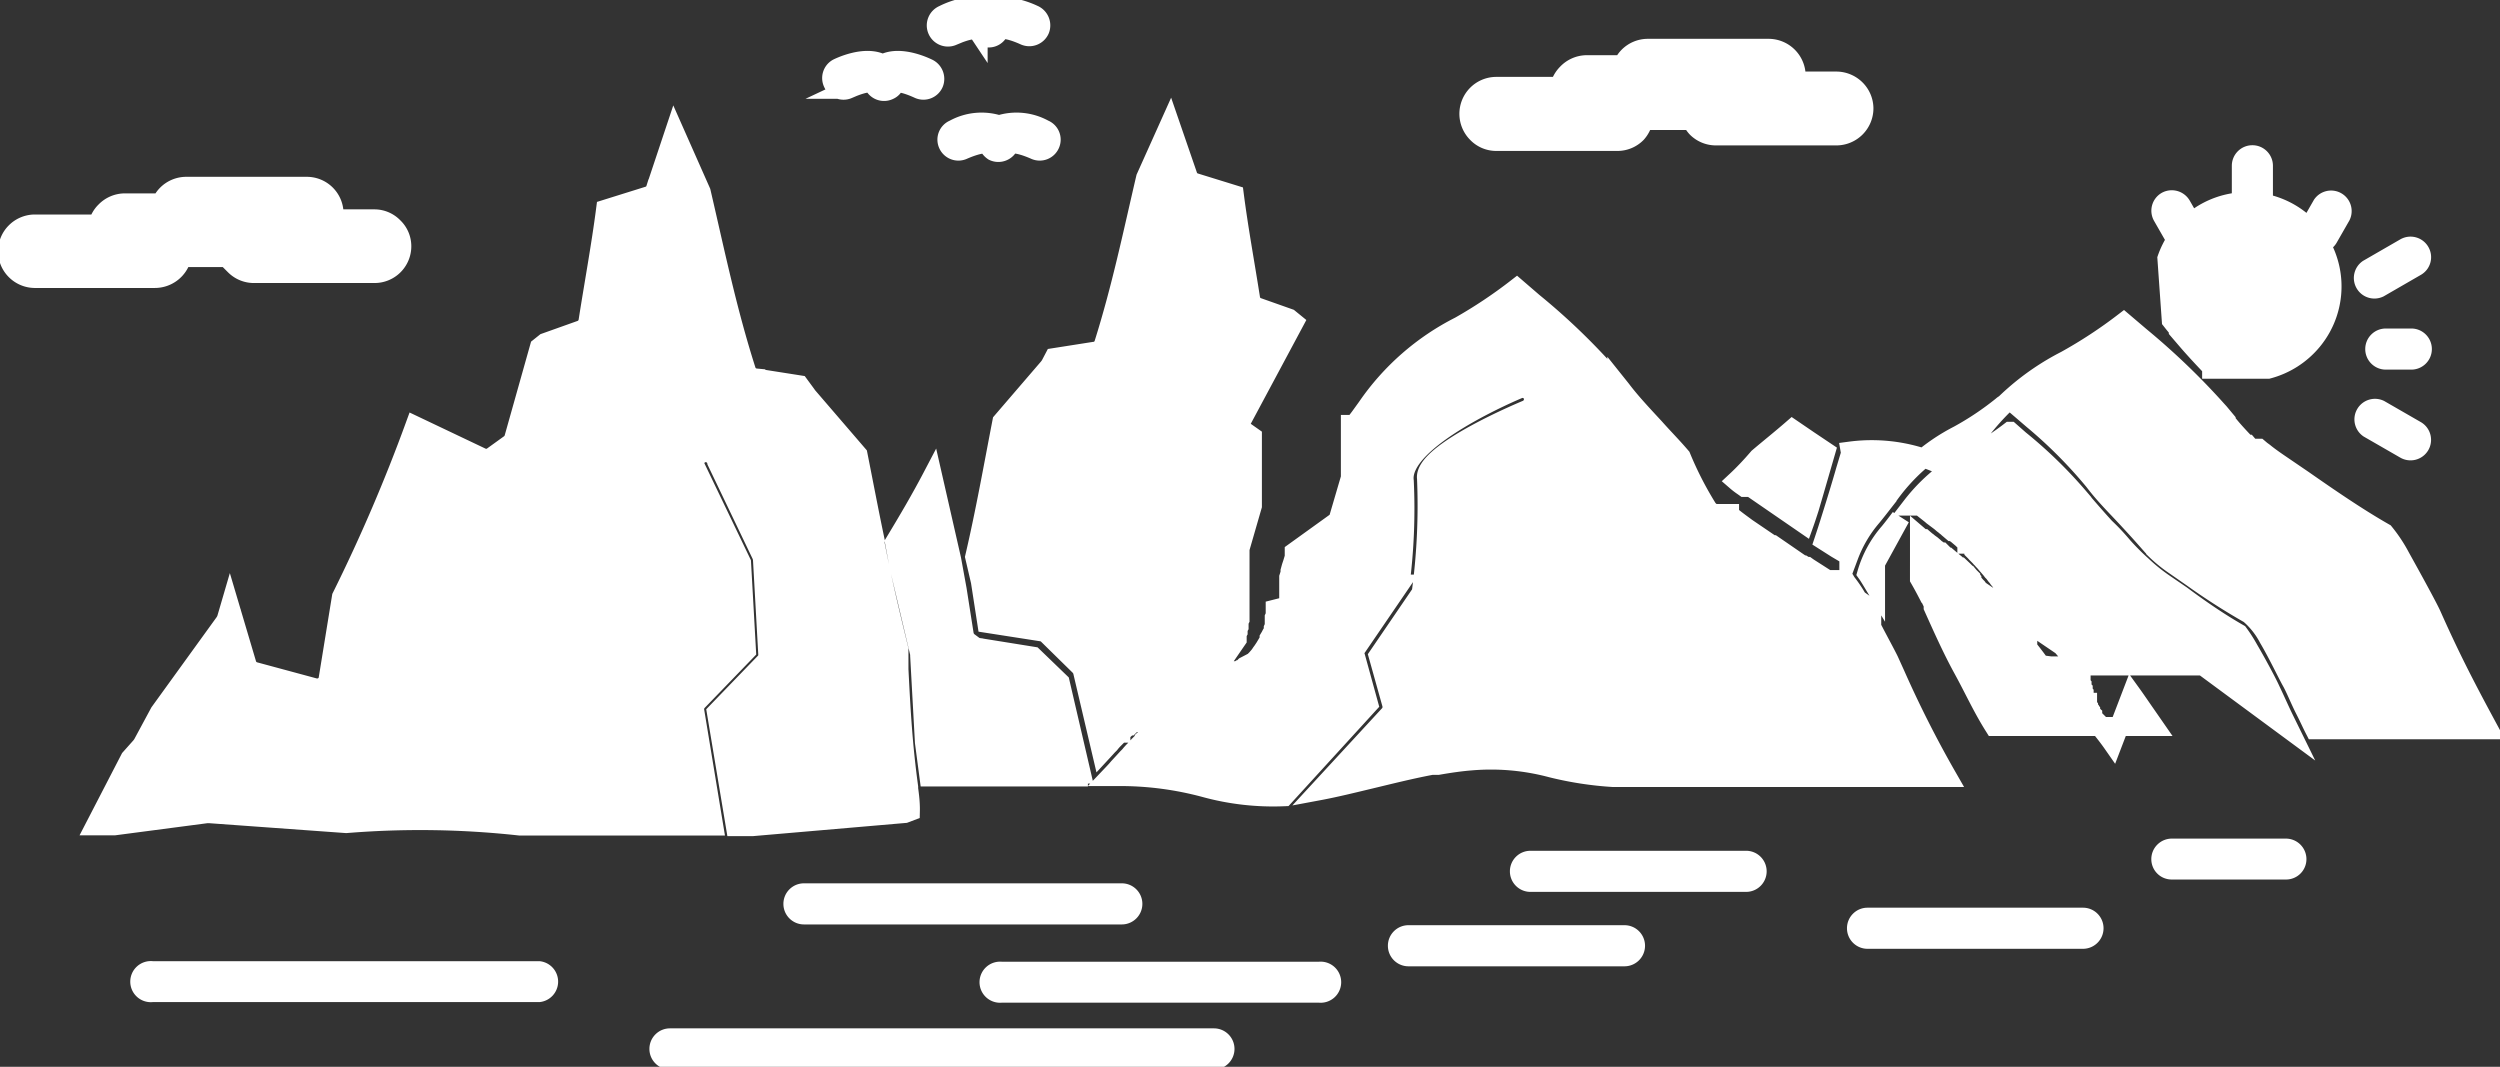 <svg xmlns="http://www.w3.org/2000/svg" viewBox="0 0 131.35 56.05"><rect x="0" y="0" width="131.35" height="56.05" fill="#333333" stroke="none"/><defs><style>.cls-1{fill:#fff;stroke:#fff;stroke-miterlimit:10;strokeWidth:0.73px;fill-rule:evenodd;}</style></defs><g id="Layer_2" data-name="Layer 2"><g id="Layer_1-2" data-name="Layer 1"><g id="_333_Mountain_hill_landscape_nature_cliff" data-name="333, Mountain, hill, landscape, nature, cliff"><path class="cls-1" d="M51.51,30.55l.34,2.2,2.89.45a.58.58,0,0,1,.31.16L56.72,35a.64.64,0,0,1,.16.29l1,4.26h0l.12-.13h0l.11-.12h0l.1-.11,0,0,.1-.1,0,0,.08-.1,0,0,.09-.1,0,0,.08-.08,0,0,.08-.08,0,0,.07-.07,0,0,.07-.07,0,0,.06-.07,0,0,.05,0,0-.05,0,0,0,0,.05-.05,0,0,0,0,0,0,0-.05.05,0,0,0,0,0,0,0,.05,0,.25-.23,0,0,.06,0,0,0,.06-.06h0l.06-.06h0l.06-.06h0l.06,0,0,0,.06,0h0l.07-.06h0l.08-.07h0l.08-.06h0l.08-.06h0l.07-.06h0l.07-.06h0l.07-.06h0l.07,0h0l.07,0h0l.07-.05h0l.07,0h0l.07,0,0,0,.07,0,0,0,.06,0,0,0,.06,0,0,0,.06,0,0,0,.06,0,0,0,.05,0,0,0,.06,0,0,0,0,0,.06,0,.05,0,.06,0,.05,0,.06,0,.05,0,.07,0,0,0,.08,0,0,0,.09,0,0,0,.09,0,0,0,.09,0,0,0,.1-.06,0,0,.1-.07h0l.12-.07,0,0,.13-.07h0l.14-.08h0l.14-.08h0l.14-.09h0l.16-.1h0l.07,0,0,0,.06,0,0,0h0l.05,0,0-.05,0,0h0l.06,0h0l0-.06,0-.06h0l0-.07h0l.05-.06h0l0-.07h0v0L65,33.6h0l0-.07h0l0-.08h0l0-.08h0l0-.08h0l.05-.09h0l0-.09h0l0-.09h0l.05-.09h0l0-.09h0l0-.09h0l0-.1h0l.05-.1h0l0-.09h0l0-.1h0l0-.1h0l0-.1h0l0-.1h0l0-.1h0l0-.1h0l0-.1,0-.11h0l0-.11h0l0-.11h0l0-.1h0l0-.11h0l0-.11h0l0-.1h0l0-.11h0l0-.1h0l0-.1h0l0-.11h0l0-.1h0l0-.1h0l0-.11h0l0-.1h0l0-.1h0l0-.09h0l0-.1h0l0-.09h0l0-.1h0l0-.09h0l0-.09h0l0-.09h0l0-.09h0l0-.09h0l0-.09h0l0-.09h0l0-.08h0l0-.08h0l0-.08h0l.65-2.25h0l0-.11h0l0-.1h0l0-.1h0l0-.1,0-.09h0l0-.1h0l0-.09,0-.09,0-.09h0l0-.08,0-.08,0-.08h0l0-.09,0-.07h0l0-.07h0l0-.08h0l0-.07,0-.07h0l0-.07h0l0-.07h0l0-.07,0-.07h0l0-.06h0l0-.06h0l0-.07,0-.06h0l0-.06h0l0-.06,0-.06h0l0-.06h0l0-.05h0l0-.06,0-.05h0l0-.06h0l0-.05,0-.05,0-.05h0l0-.05,0,0h0l0-.06h0l0-.05,0,0h0l0-.06,0,0h0l0-.06,0,0,0-.05,0-.05h0l0,0h0l0-.05h0l0,0,0-.05,0-.05h0l0-.05,0-.05,0,0,0-.05,0-.05h0l0,0,0-.06,0,0,0-.05,0-.05,0-.05v0l0,0v0l0,0,0,0v0h0l0,0v0l0,0h0l0,0v0l-.44-.31a.64.64,0,0,1-.23-.33L68,16.94l-.27-.22-1.64-.58a.58.58,0,0,1-.39-.49c-.28-1.79-.62-3.63-.85-5.42l-2.07-.64a.57.57,0,0,1-.37-.37l-.94-2.73L60.19,9.34c-.7,3-1.28,5.8-2.2,8.72a.57.57,0,0,1-.51.4l-2.1.33-.21.4-.08.11-2.45,2.85c-.46,2.38-.88,4.75-1.43,7.11Zm-45-19.89H8.47a1.37,1.37,0,0,1,.3-.45,1.44,1.44,0,0,1,1-.42h6.34a1.43,1.43,0,0,1,1.44,1.45,2.11,2.11,0,0,1,0,.26h2.13a1.4,1.4,0,0,1,1,.43,1.39,1.39,0,0,1,.43,1,1.43,1.43,0,0,1-1.45,1.44H13.34a1.42,1.42,0,0,1-1-.41l-.05-.05a1.7,1.7,0,0,1-.26-.38H9.55a1.46,1.46,0,0,1-1.41,1.1H1.81a1.44,1.44,0,0,1-1-.43,1.42,1.42,0,0,1,0-2,1.44,1.44,0,0,1,1-.43H5.15a1.4,1.4,0,0,1,.38-.67A1.44,1.44,0,0,1,6.55,10.66ZM56.66,40.74l.08-.07h.08l0,0h0l-1.12-4.82-1.42-1.37-2.86-.46a.57.57,0,0,1-.27-.11l-.27-.2a.64.64,0,0,1-.22-.37l-.37-2.36L50,29.39h0L49,25c-.65,1.24-1.27,2.29-2,3.5l.24,1.28,1.08,4.57h0l0,.1v0L48.57,39l.24,1.82h7.85ZM99.85,27.2c-.23.31-.41.54-.58.75a5.7,5.7,0,0,0-1.19,2.17c.1.14.2.31.31.49h0v0h0v0h0v0h0v0h0l.15.25v0l0,0v0l0,0h0v0h0v0h0v0h0v0h0v0h0v0h0v0h0l0,0h0v0h0v0h0v0h0v0h0v0h0v-.08h0v0h0v0h0v0h0v0h0v0h0v0h0v0h0v0h0v0h0v-.06h0v0h0v0h0v0h0v0h0v0h0v0h0v0h0V30h0v0h0v-.05h0v0h0v-.05h0v0h0v-.09h0v0h0v-.22h0v0h0v0h0v0h0v0h0v0h0v0h0v0h0v0h0v0h0v0h0v0h0v0h0v0h0v0h0v0h0v0h0v0h0v0h0v0h0v0h0v0h0v0h0v0h0v0h0v0h0v0h0v0h0v0h0v0h0v0h0v0h0v0h0v0h0v0h0v0h0v0h0v0h0v0h0v0h0v0h0v0h0v0h0v0h0v0h0v0h0v0h0v0h0v0h0v0h0v0h0v0h0v0h0v0h0v0h0v0h0v0h0v0h0Zm20.44,11.14-.28-.57c-.23-.47-.46-1-.71-1.52-.13-.3-.67-1.32-1.15-2.14a7.43,7.43,0,0,0-.53-.83c-1-.57-2.05-1.29-3-2l-.92-.63a9.48,9.48,0,0,1-1.15-.93,12.7,12.7,0,0,1-1-1c-.32-.38-.63-.71-.94-1l0,0c-.44-.48-.89-1-1.25-1.42l-.16-.2a23.73,23.73,0,0,0-3.09-3l-.5-.44a16.35,16.35,0,0,1-2.07,1.35,9.22,9.22,0,0,0-3.1,2.58h.45l.57.45h0l.08.07h0l.08.06.08.06h0l.08.06.08.06h0l.08.06h0l.07.06h0l.07.06.08.06h0l.07.06h0l.07.05h0l.06.06h0l.06.05h0l.07.06h0l.07.06.07,0h0l.07.05.06.06h0l.07.05.07.06.06.05h0l.07.06h0l.06.05h0l.06.06h0l.07.06h0l.06.05h0l.06.06h0l0,.05h0l.06,0h0l.06.06h0l.06.06h0l.06.05h0l.07.06h0l.06.06h0l0,.06h0l.06.06h0l.06.07.06.06.06.06.06.06h0l.06.07h0l.06.06.06.07h0l.06.06.06.07.06.07h0l.07.08.06.07.06.07h0l.06.07h0l.06.08.07.07.06.08.06.08h0l.07.08h0l.06.09.07.08h0l.06.09.07.09h0l.07.09.06.09.08.09.07.09.06.1,0,.07.06.08,0,.07,0,.07,0,.06,0,.07.06.07,0,.06h0l.06.07,0,.07,0,.06.06.06,0,.07.06.06,0,.06,0,.06.05.06,0,.06,0,.06,0,.06,0,.06.05.06,0,.05,0,.06,0,.06.06,0,0,.06,0,.06,0,0,.05.06,0,0,0,.05,0,.06,0,.05,0,0,0,.06,0,0,.05.05,0,.06h0l0,.05.06,0,0,.05h0l.06,0h0l0,.06h0l0,0h0l.05,0,0,.05,0,0h0l0,.05h0l.1.1h0l0,.06h0l0,.05,0,0h0l.06,0h0l0,.05h0l0,.06h0l.05.05h0l0,0h0l0,.05.06,0h0l0,.06h0l0,0h0l0,.06h0l0,0h0l0,0h0l0,0h0l0,0h0v0h0l0,0h0l0,0h0l0,0h0l0,0h0l0,0h0l0,0h0l0,0h0l0,0h0v0h0l0,0h0l0,0,0,0v0l0,0,0,0h0l0,0h0l0,0h0l0,0,0,0,0,0,0,0,0,0,0,0,0,0h0l0,0h0l0,0h0l0,0h0l0,0h0l0,0h0l0,0,0,0,0,0h0l0,0h0l0,0,0,0,0,0h0l0,0h0l0,0h0v0h0l0,0h0l0,0,0,0,0,0,0,0,0,0,0,0,0,0,0,0,0,0,0,0,0,0,0,0,0,0v0h0l0,0h0v0l0,0h0v0h0v0h0v0h0v0h0v0h0v0l0,0v0h0v0h0v0l0,0h0l0,0v0h0l0,0h0v0h0v0h0v0h0l0,0h0l0,0v0h0v0h0v0l0,0v0h0v0h0l0,0v0h0l0,0h0v0h0v0h0v0l0,0c.23.28.45.57.67.88l.54.07h8ZM97.54,31.43l0-.06v0a6.93,6.93,0,0,0-.52-.76l-.06-.1h-.38l-.08-.06h-.13l0,0h0l0,0h-.36l-1-.64-.07-.05,0,0h0l0,0h0l0,0h0l0,0h0l-.06,0h0l0,0h0l0,0h0l-.13-.08h0l0,0h0l0,0h0l-.06,0h0l-1.54-1.06h0l-.06,0h0l-1.31-.89-.19-.14h0l0,0h0c-.26-.19-.5-.37-.72-.56h0l0,0h0l0-.05h-.09l0,0H90l-.25-.22A18.4,18.4,0,0,1,88.33,24c-.46-.54-.92-1-1.39-1.53-.63-.68-1.26-1.35-1.75-2l-.24-.3a34.07,34.07,0,0,0-4.39-4.29l-.87-.75a24.93,24.93,0,0,1-3,2,13.08,13.08,0,0,0-4.87,4.26l-.39.54h0l0,0-.16.21h0l-.13.16h0v0H71v0h0l0,0h-.05l0,0h0v0h0v0h0v0h0v0h0v0h0l0,.05,0,0,0,.05,0,.05,0,0,0,0,0,0,0,0,0,0,0,0h0l0,0,0,.05h0l0,0,0,0h0l0,0,0,.05h0l0,0,0,.05h0l0,0h0l0,0,0,.05h0l0,0,0,.05h0l0,0h0l0,.05,0,0h0l0,.05h0l0,0h0l0,0h0l0,0h0l0,.05h0l0,.05h0l0,.05,0,.05h0l0,.06h0l0,.05h0l0,.05h0l0,.05h0l0,.05h0l0,.06,0,.06h0l0,.06h0l0,.06h0l0,.06h0l0,.06,0,.06,0,.07,0,.07,0,.07,0,.07h0l0,.07h0l0,.07,0,.07,0,.08h0l0,.07,0,.08,0,.09,0,.08,0,.08h0l0,.09h0l0,.09h0l0,.09h0l0,.09h0l0,.09h0l-.66,2.25h0L68,29h0l0,.09h0l0,.09h0l0,.09h0l-.09.3h0l-.07.21h0l-.06.22h0l0,.11h0l-.07.22h0l0,.12h0l0,.11h0l0,.11h0l0,.1h0l0,.12h0l0,.11h0l0,.12h0l0,.11h0l0,.12h0l0,.12h0l0,.12h0l0,.11h0l0,.12h0L67,32h0l0,.11h0l0,.11h0l0,.11h0l-.05.11h0l0,.12h0l0,.12h0l0,.11h0l0,.11h0l-.05.11h0l0,.11h0l-.05.11h0l-.06.1h0l-.05.1h0l-.06.1h0l0,.1h0l-.06.1h0l-.06.1h0l-.06.1h0l-.06.1h0l-.06.09h0l-.06.09h0l-.06.08h0l-.06.09h0l-.06.08h0l-.07.08h0l-.06.07h0l-.07.07h0l-.06.07h0L65.4,35h0l-.06.06h0l-.08.06h0l-.06.07-.07,0-.07.05-.07,0-.07,0-.07,0h0l-.16.09h0l-.16.09h0l-.15.09h0l-.14.09h0l-.14.08h0l-.14.08h0l-.13.07h0l-.13.07h0l-.24.16h0l-.12.07h0l-.11.07h0l-.1.07h0l-.1.06h0l-.1.07h0l-.11.06h0l-.09.07h0l-.09.06h0l-.1.06h0l-.1,0h0L62.3,37h0l-.09.06h0l-.09.06h0l-.08.06h0l-.08.06h0l-.08.06h0l-.08.06h0l-.08.06h0l-.08.06h0l-.08.06h0l-.08.06h0l-.07.06h0l-.07.06h0l-.08.06h0l-.07.06h0l-.08.07h0L61,38h0l-.07.06h0l-.08.07h0l-.07.07h0l-.09.07h0l-.07.08h0l-.08.07h0l-.08.07h0l-.08.08h0l-.08.08h0l-.08.09h0l-.08.08h0l-.09.08h0L60,39h0l-.09.08h0l-.09.09h0l-.09.1h0l-.1.11h0l-.1.1h0l-.1.11h0l-.1.12h0l-.11.11h0l-.11.12h0l-.11.12h0l-.12.13h0l-.12.13-.12.14h0l-.13.14-.19.2H59a17.08,17.08,0,0,1,4.27.58,13.58,13.58,0,0,0,4.2.48L71.91,37l-.68-2.47A.55.55,0,0,1,71.3,34l2.26-3.31a31,31,0,0,0,.22-5.42c-.29-2.22,6-4.82,6-4.82a.57.57,0,0,1,.75.32.59.59,0,0,1-.32.75s-5.44,2.24-5.26,3.61A34.12,34.12,0,0,1,74.69,31a.57.57,0,0,1-.11.28l-2.17,3.18L73.12,37a.6.6,0,0,1-.14.55l-3.69,4c.91-.17,1.83-.4,2.75-.62s2.11-.52,3.19-.72l.33,0c.63-.11,1.2-.19,1.7-.23h0a12.32,12.32,0,0,1,4.25.37,18,18,0,0,0,3.25.5c.56,0,8.63,0,14.27,0h3.3a58.23,58.23,0,0,1-2.74-5.41l-.34-.75h0v0h0c-.18-.37-.53-1-.91-1.74v0l0-.08v0l0,0,0-.05h0l0,0h0l0-.05h0l0,0h0l0-.05h0l0-.06h0l0,0h0l0,0h0l0,0h0l0,0v0l0,0h0l0,0v0l0,0h0V32l0,0,0,0v0l0,0v0l0,0v0l0,0,0,0v0h0l0,0v0h0v0h0v0h0v0h0v0h0v0h0v0h0v0h0ZM111,39.07h0c-.23-.33-.49-.66-.77-1l0,0h0v0h0v0h0l0,0h0l0,0v0h0l0,0v0h0l0,0h0l0,0,0,0h0v0h0v0h0v0l0,0h0v0h0l0,0h0l0,0h0v0h0v0h0l0,0h0l0,0v0h0v0h0l0,0v0h0v0h0v0h0v0h0v0h0l0,0h0l0,0h0l0,0h0v0h0l0,0h0l0,0h0l0,0h0l0,0h0l0,0h0l0,0h0l0,0h0l0,0h0v0h0v0h0l0,0h0l0,0h0l0,0h0v0h0l0,0,0,0h0l0,0h0v0h0l0,0h0l0,0h0l0,0h0v0h0l0,0h0l0,0h0v0h0l0,0h0l0,0,0,0h0l0,0h0l0,0h0l0,0,0,0,0,0h0l0,0h0l0,0h0l0,0v0l0,0,0,0h0l0,0h0l0,0h0l0,0h0v0l0,0,0,0,0,0,0,0h0l0,0h0l0,0,0,0v0l0,0h0l0,0,0-.06-.06-.05,0-.06-.05-.05-.06-.06-.05-.05,0,0-.06-.06,0,0,0-.05h0l0-.06-.06-.05h0l0,0,0-.05-.05-.06h0l0-.05h0l0,0h0l0,0h0l-.06-.06h0l0-.05,0,0-.05-.06,0,0h0l0-.06h0l0,0h0l0,0h0l-.05-.06h0l0-.05h0l0-.06h0l0-.06h0l-.06,0h0l0-.05h0l0-.06h0l-.06-.06h0l0,0h0l-.06-.06h0l0-.06h0l0-.06h0l0,0h0l0-.07h0l0,0h0l0-.06h0l-.05-.06h0l0-.07h0l0-.06h0l-.06-.06h0l0-.06h0l0-.07h0l0-.06h0l-.05-.06h0l0-.07h0l0-.06h0l0-.07h0l0-.07,0-.06h0l-.06-.07h0l0-.07,0-.07-.06-.08,0-.07-.05-.07-.06-.07,0-.08,0-.07-.07-.09-.06-.09-.06-.08-.06-.08-.07-.09h0l-.06-.08h0l-.06-.07-.06-.08h0l-.06-.08h0l-.06-.07,0-.08h0L104,31l-.06-.07-.05-.07h0l-.06-.06h0l-.06-.07-.05-.06h0l-.06-.07-.06-.07h0l0-.06-.06-.06,0-.06-.06-.06h0l-.05-.06-.06,0h0l-.05-.06h0l-.06-.05h0l-.06-.06h0l0-.06h0l-.05-.05h0l-.17-.16h0l-.06,0-.05-.06h0l-.06-.05h0l-.06-.06h0l-.11-.09h0l-.06,0h0l-.06-.05h0l-.06-.05h0l0-.05h0l-.13-.11h0l-.06,0h0L102,29h0l-.06,0h0l-.06-.05h0l-.06-.05h0l-.07-.05h0l-.07-.05h0l-.06-.06-.06-.05h0l-.07-.06h0l-.07-.05h0l-.07-.05-.07-.06-.07-.05-.07-.06h0l-.07-.06-.07,0-.08-.06-.07-.06v.34h0v.16h0v.05h0v0h0v0h0v.09h0v0h0v.12h0v0h0v.2h0v.08h0v.14h0v.08h0V30l0,0v0h0v.1l0,0v.07l0,0v.1h0l0,0v0h0l0,0v.07l0,0v0l0,0v0h0l0,0h0v.07l0,0h0v0l0,0v0l0,0h0v0l0,0v0h0v0h0v0l0,0h0l0,0,0,0v0l0,0v0l0,0h0l0,0h0l0,0h0v0l0,0h0l0,0,0,0,0,0h0v0l0,0,0,0h0l0,0v0l0,0,0,0,0,0,0,0,0,0,0,0,0,0,0,0c.15.26.29.52.42.77h0v0h.06v0h0l0,0h0l0,0v0h0v0h0v0l0,0h0v0h0v0h0l0,.07h0l.24.5v0h0v0h0v0h0v0h0v0h0v0h0l0,0h0v.05h0v0l0,.1h0c.52,1.16,1,2.23,1.57,3.27s1,2,1.63,3l3,0c1.8,0,3.6,0,5.42,0l-.43-.62c-.26-.37-.5-.73-.76-1.09ZM97.21,23.7a.52.52,0,0,1,0,.18l-.25.83c-.2.7-.47,1.59-.77,2.54h0v0c-.11.36-.24.76-.37,1.15l.66.42,0,0h0l.66.39a6.82,6.82,0,0,1,1.21-2.05c.24-.29.5-.63.79-1a10.22,10.22,0,0,1,3.75-3.3,15.35,15.35,0,0,0,2.3-1.54.56.56,0,0,1,.76,0l.85.73A24.42,24.42,0,0,1,110,25.26l.18.23c.34.43.76.88,1.19,1.33l0,0c.35.37.7.75,1,1.08s.6.68.89,1a7.42,7.42,0,0,0,1,.81l.92.64a34.35,34.35,0,0,0,3,1.92,4.26,4.26,0,0,1,1,1.26c.49.83,1,1.91,1.2,2.26s.46,1,.7,1.47.36.75.53,1.08h9.16c-.46-.85-.9-1.67-1.34-2.53-.57-1.11-1.11-2.24-1.67-3.5-.2-.44-1-1.9-1.64-3.05a7.68,7.68,0,0,0-.84-1.27c-1.42-.81-2.89-1.82-4.28-2.79l-1.32-.9c-.26-.18-.5-.35-.72-.53h0l0,0h0l0,0h0l-.15-.11h0l-.13-.11h-.06l0,0h0v0h0l0,0h0l0,0h0v0h0v0h0l0,0h0v0h0l0,0h-.05l0,0h0l0,0h0l0,0h0v0h0v0h0l0,0h0l0,0h0l0,0h-.07l0,0h0l0,0h0l0,0h-.07v0h0v0h0v0h0v0h0v0h0l0,0h-.06l0,0h0v0h0v0h-.1l0,0h0v0h0l0,0h0v0h0v0h0l0,0h-.05v0h0v0h0v0h0l0,0h0l0,0h0l0,0h0v0h0l0,0h0v0h0v0h0l0,0h0l0,0h0l0,0,0,0h0l0,0h0l0,0h0l0,0h0l0,0h0v0h0v0h0l0,0h0l0,0h0v0l0,0h0v0h0v0h0l0-.05h0v0h0l0,0,0,0h0l0,0h0l-.08-.09h0l0,0h0l0,0h0l0,0h0l0,0h0l0,0h0v0h0l0,0h0l-.06-.07h0l0,0h0l0,0h0v0h-.06v0h0v0h0v0h0v0h0v0h0v0h0l0,0h0v0h0l0,0h0l0,0h0l0,0c-.36-.38-.71-.75-1-1.12h0l-.06-.07h0l0,0h0l0-.05h0l0,0h0l0,0h0l0,0h0l0,0h0l0,0h0l0,0h0l0,0h0l0,0h0l0,0h0v0h0l0,0h0l0,0h0l0,0h0l0,0h0l0,0h0v0h0l0,0h0l0,0h0l0,0h0l0,0h0l0,0h0l0,0-.25-.3-.1-.12v0h0v0h0l-.1-.11h0v0h0a37.15,37.15,0,0,0-4.06-3.9l-.87-.74a24.59,24.59,0,0,1-3.05,2,13.24,13.24,0,0,0-4.85,4.24l0,0c-.44.62-.83,1.11-1.16,1.53A8.67,8.67,0,0,0,97.21,23.7Zm-6,1.57a3.8,3.8,0,0,0,.38.29h0l.07.05H92l2.79,1.92,0,0h0c.1-.28.19-.56.28-.84v0h0l.24-.82.62-2.14-.88-.59-.88-.6c-.61.53-1.2,1-1.79,1.5Q91.78,24.74,91.21,25.27Zm22.87-8.43.11.14.18.22.08.1,0,.06h0l0,0h0l0,0h0l0,0h0l0,0h0l0,0h0l0,0h0l0,0h0l0,0h0l0,0h0l0,0h0l0,0h0l0,0h0l0,0h0l0,0h0v0h0l0,0h0l0,0h0L115,18h0c.35.4.73.81,1.12,1.22l0,0h0v0l.08.08h0l0,0h0l0,0h0v0h0l0,.05h0l0,0h0v0h0v0h0l0,0h0l0,0h0l0,.05h0l0,0h0l0,0h0l0,0h0l0,0h0l0,0h0l0,0h0l0,0h0l0,0h0l0,0h0l0,0h0l0,0h0v0h0l0,0h0l0,0h0l0,0h0v0h0l0,0h0v0h0v0h0v0h.07v0h0v0h0l0,0h0v0h0v0h0v0h0v0h0l0,0h0l0,0h0l0,0h0l0,0h0l0,0h0v0h0l0,0h.05v0h0l0,0h0l0,0h0v0h0l0,0h0l0,0h0v0h0v0h0v0h0v0h0v0h0v0h0l0,0h0v0h.07v0h0l0,0h0l.05,0h0l0,0h0l0,0h0l0,0h0l0,0h.06l0,0h0v0h0v0h0v0h0l0,0h.06l0,0h.2v0h.17v0H119v0h.06l0,0h0l0,0h0v0h0v0h.1l0,0h0a4.53,4.53,0,0,0,2.34-1.5,4.48,4.48,0,0,0-.27-6l0,0a4.47,4.47,0,0,0-7.38,1.68ZM83.34,3.4h1.92a1.49,1.49,0,0,1,.3-.44,1.44,1.44,0,0,1,1-.42h6.34A1.45,1.45,0,0,1,94.37,4a1.09,1.09,0,0,1,0,.26h2.14a1.46,1.46,0,0,1,1,.43,1.44,1.44,0,0,1,.42,1,1.45,1.45,0,0,1-1.44,1.45H90.14a1.43,1.43,0,0,1-1-.42l0,0a1.48,1.48,0,0,1-.26-.39H86.34A1.49,1.49,0,0,1,86,7a1.42,1.42,0,0,1-1,.43H78.6a1.4,1.4,0,0,1-1-.43,1.44,1.44,0,0,1,1-2.46h3.34a1.48,1.48,0,0,1,.38-.68A1.45,1.45,0,0,1,83.34,3.4ZM51.94,7.66c-.19-.3-1.35.23-1.35.23a.6.6,0,0,1-.79-.32.59.59,0,0,1,.32-.78,3,3,0,0,1,2.37-.23,3,3,0,0,1,2.37.23.59.59,0,0,1,.32.78.6.6,0,0,1-.79.32S53.2,7.34,53,7.67a.61.61,0,0,1-.81.28A.71.71,0,0,1,51.94,7.66Zm-.55-6c-.2-.3-1.34.24-1.35.24A.6.6,0,0,1,49.57.77S51,0,51.94.55c.93-.52,2.37.22,2.38.22a.62.62,0,0,1,.32.79.61.61,0,0,1-.8.32s-1.19-.56-1.36-.22a.59.59,0,0,1-.8.27A.55.55,0,0,1,51.39,1.64ZM47,4.45a.53.53,0,0,1-.28.29.6.6,0,0,1-.81-.27c-.16-.34-1.35.22-1.35.22a.61.61,0,0,1-.8-.32A.6.6,0,0,1,44,3.58s1.44-.74,2.38-.22c.93-.52,2.36.22,2.37.22a.62.62,0,0,1,.32.79.6.6,0,0,1-.79.32S47.15,4.15,47,4.45Zm67.11,41.26a.57.57,0,0,1-.58-.57.58.58,0,0,1,.58-.58h6a.58.58,0,0,1,.57.58.57.57,0,0,1-.57.57Zm3.65-37a.58.58,0,0,1,1.16,0v2.22a.58.58,0,0,1-1.16,0Zm8.6,4.3a.58.58,0,0,1,.79.21.57.57,0,0,1-.21.79L125,15.13a.58.58,0,0,1-.58-1Zm.58,9.6a.57.57,0,1,1-.58,1l-1.91-1.1a.58.58,0,0,1,.58-1ZM122,10.76a.58.58,0,0,1,1,.58l-.67,1.17a.59.59,0,0,1-.79.21.57.57,0,0,1-.21-.79Zm4.69,7a.58.58,0,0,1,0,1.16h-1.34a.58.58,0,1,1,0-1.16Zm-13.08-6.4a.58.58,0,0,1,.21-.79.59.59,0,0,1,.79.21l.67,1.17a.57.57,0,0,1-.21.79.59.59,0,0,1-.79-.21ZM74,50.27a.58.58,0,0,1,0-1.16H85.35a.58.58,0,0,1,0,1.16ZM63.78,54.53a.58.58,0,0,1,0,1.16H35.2a.58.58,0,1,1,0-1.16ZM52.62,52.18a.58.58,0,1,1,0-1.15H69.31a.58.58,0,1,1,0,1.15ZM28.32,51a.58.58,0,0,1,0,1.15H8A.58.58,0,1,1,8,51Zm69.8-1.65a.58.58,0,1,1,0-1.16h11.32a.58.58,0,1,1,0,1.16ZM42.24,48.07a.58.58,0,0,1,0-1.16h16.7a.58.58,0,0,1,0,1.16Zm38.17-1.71a.58.58,0,0,1,0-1.16H91.74a.58.58,0,1,1,0,1.16ZM47.74,41.44s0-.06,0-.09c-.3-2.2-.4-4-.51-6.18V34.6l0-.1v-.09l0-.1v-.09l0-.1v0c-.45-1.85-.89-3.67-1.25-5.55a.49.49,0,0,1,0-.17c-.31-1.47-.6-3-.9-4.51l-2.65-3.08-.07-.1L42,20.22l-2.29-.36a.58.58,0,0,1-.5-.41c-1-3.13-1.62-6.15-2.37-9.37l-1.4-3.16-1,3a.56.56,0,0,1-.38.37l-2.24.7c-.25,1.93-.62,3.93-.92,5.85a.59.59,0,0,1-.38.49L28.64,18l-.3.24L27,23a.59.59,0,0,1-.23.33l-.86.62a.58.58,0,0,1-.62.07L21.8,22.36a88.11,88.11,0,0,1-3.86,9l-.71,4.37a.59.59,0,0,1-.71.4l-3.11-.84a.59.59,0,0,1-.44-.41l-.89-3-.19.65a1.4,1.4,0,0,1-.09.17L8.38,37.43l-.9,1.67-.08.11-.57.64L5,43.39H6l4.87-.64H11l7.19.52a47.86,47.86,0,0,1,9.13.13H37.5l-1-6.06a.6.6,0,0,1,.16-.49l2.56-2.65-.26-4.64-2.31-4.81a.58.58,0,1,1,1-.5L40,29.16a.79.79,0,0,1,.06.22l.28,5a.54.54,0,0,1-.16.42l-2.54,2.63,1,6h.9l8-.69.29-.11C47.84,42.2,47.79,41.81,47.74,41.44Z"/></g></g></g></svg>